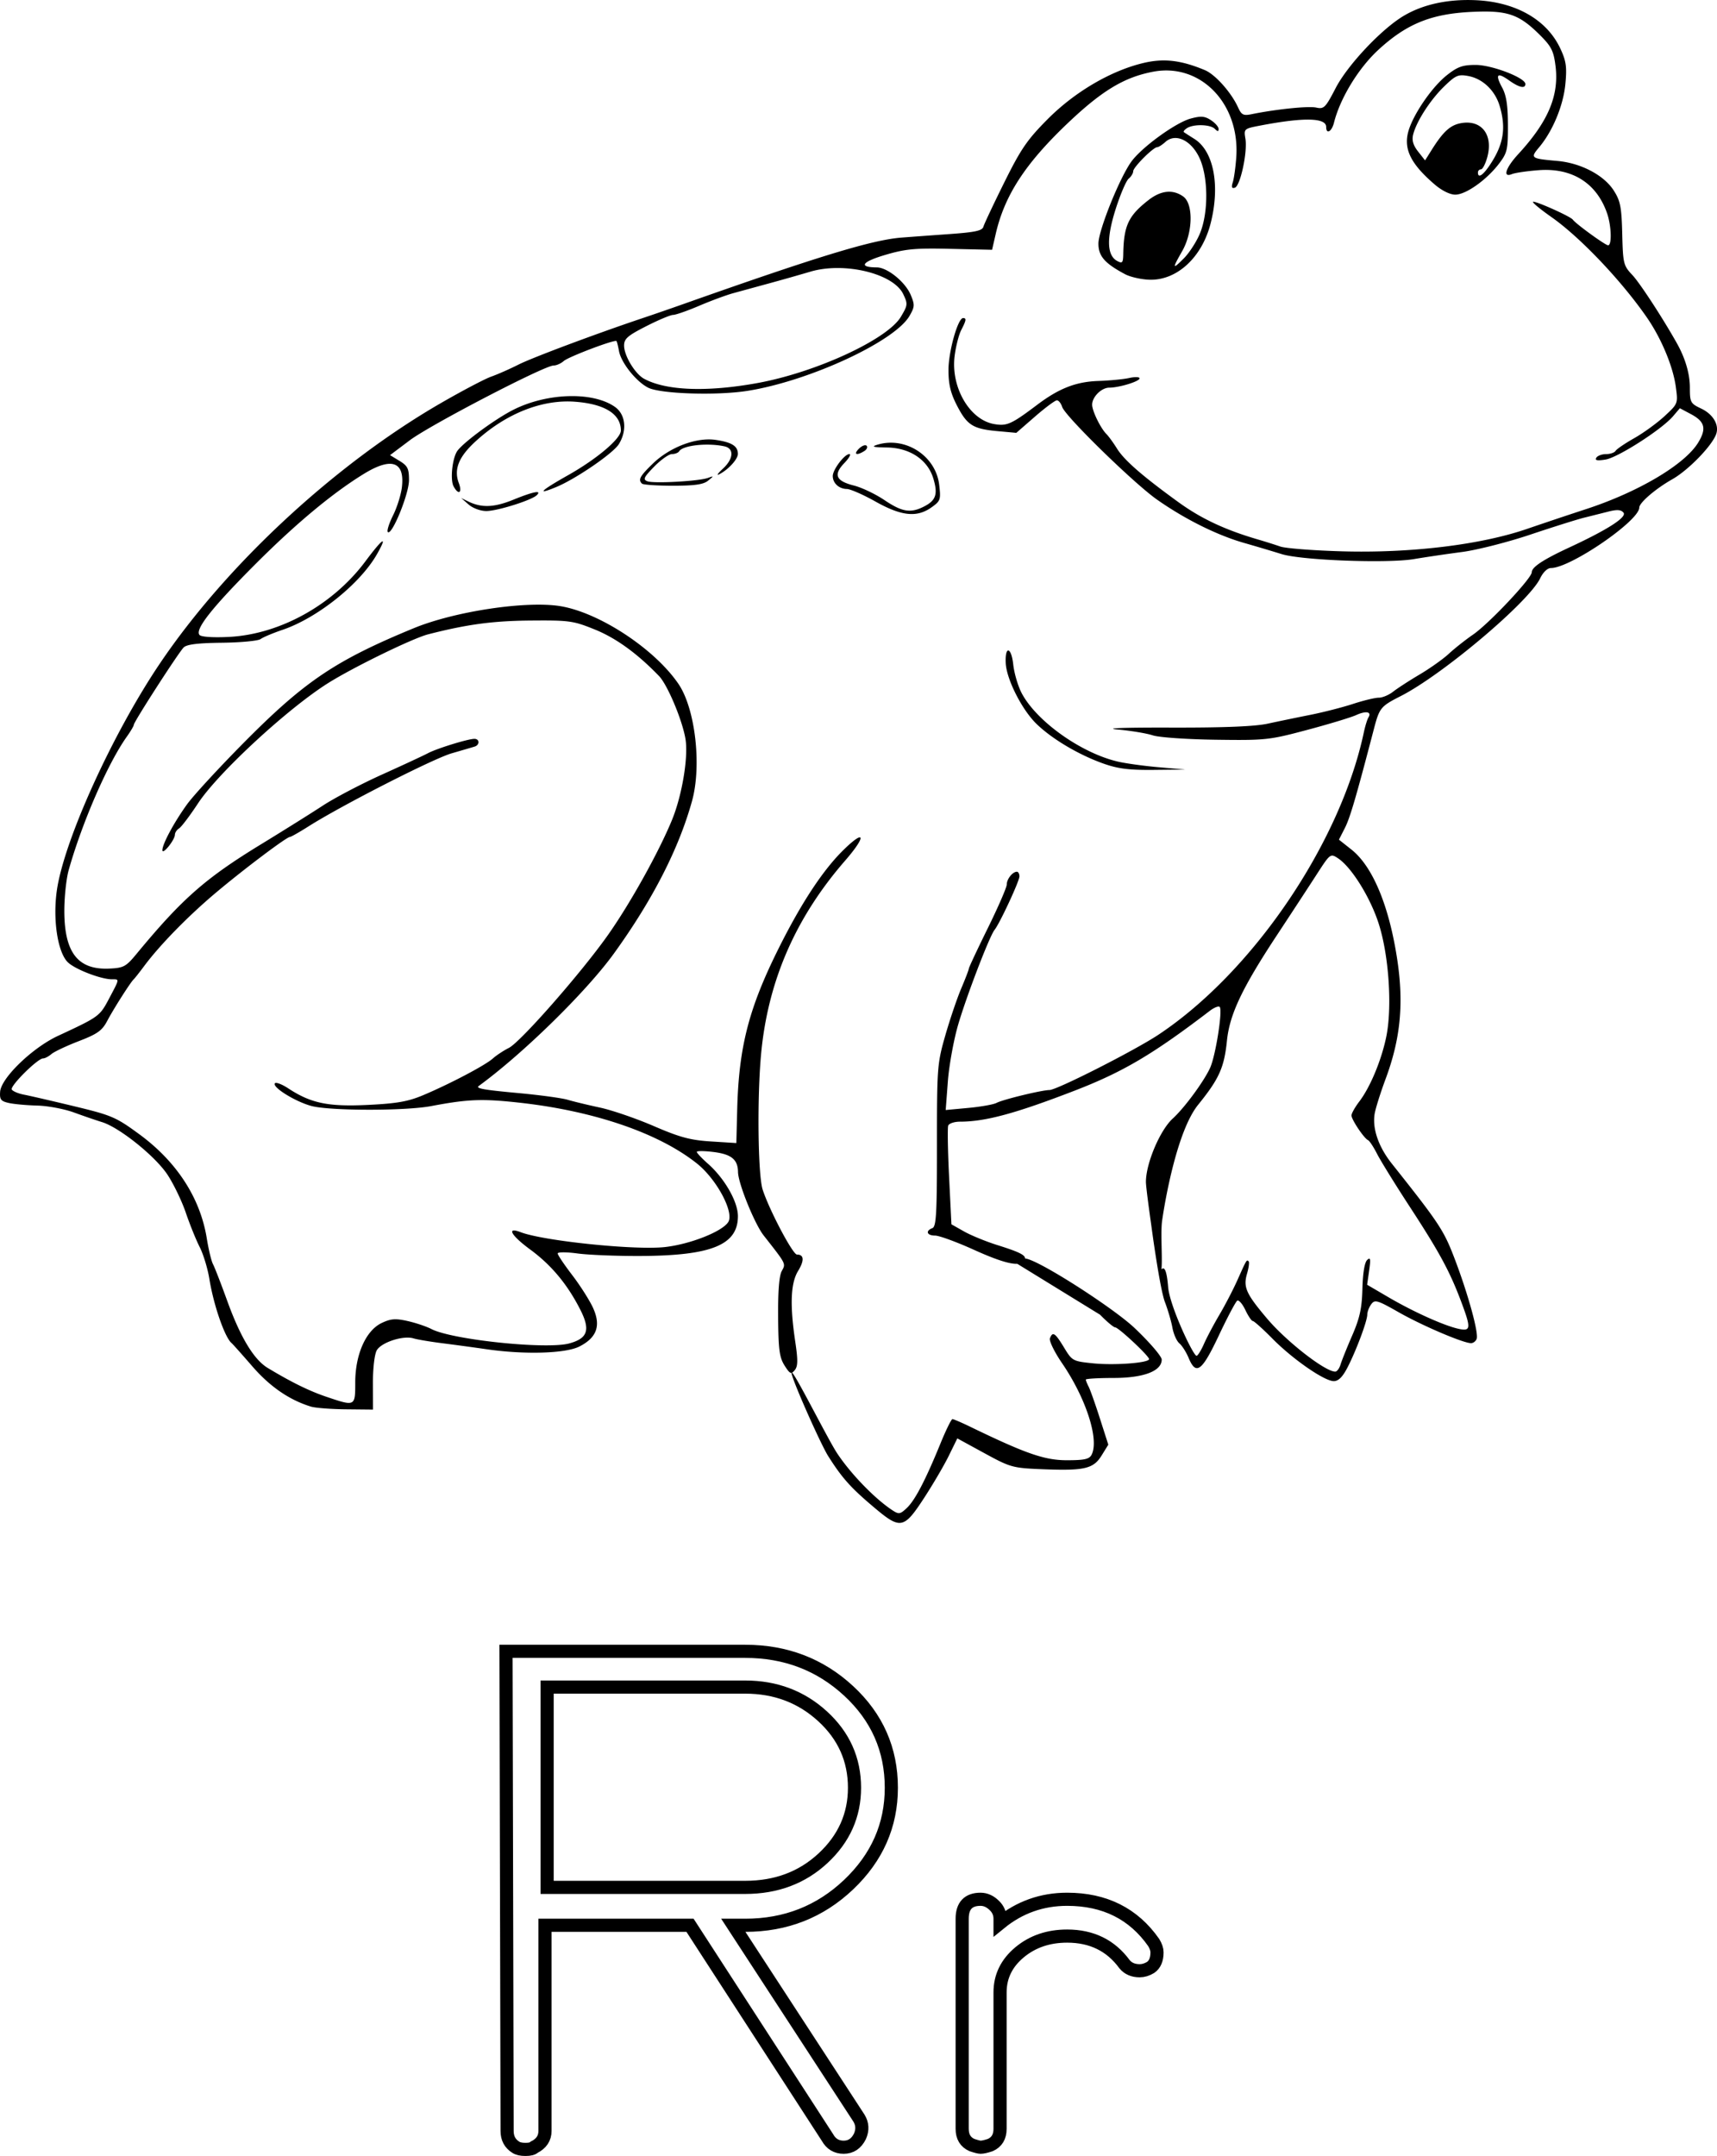 <svg xmlns="http://www.w3.org/2000/svg" viewBox="0 0 318.249 399.463"><g color="#000" stroke="#000" stroke-width="2.436" fill="none"><path d="M93.79 305.96h44.336c7.49 0 13.876 2.44 19.159 7.322 5.283 4.882 7.925 10.867 7.925 17.956 0 6.955-2.642 12.94-7.925 17.956-5.284 5.016-11.67 7.524-19.159 7.524h-2.21l23.276 35.704c.665 1.07.73 2.206.196 3.41-.67 1.339-1.673 2.008-3.01 2.008-1.336 0-2.339-.602-3.008-1.806l-25.474-39.316h-26.882v38.11c0 1.339-.67 2.343-2.008 3.012-.266.27-.8.404-1.604.404s-1.406-.134-1.806-.404c-1.07-.669-1.604-1.673-1.604-3.012zm7.622 6.624v37.112h36.714c5.75 0 10.565-1.806 14.442-5.418 3.877-3.612 5.816-7.959 5.816-13.04 0-5.216-1.972-9.629-5.917-13.239-3.945-3.61-8.725-5.415-14.34-5.415zM181.75 351.9c.939 0 1.808.402 2.608 1.206.67.67 1.004 1.471 1.004 2.406v.802c3.612-2.943 7.759-4.414 12.44-4.414 6.955 0 12.303 2.675 16.046 8.026.404.67.606 1.271.606 1.806 0 1.335-.402 2.271-1.206 2.81-.67.4-1.339.6-2.008.6-1.204 0-2.139-.402-2.804-1.206-2.543-3.477-6.088-5.216-10.634-5.216-3.477 0-6.42 1.003-8.828 3.009s-3.612 4.48-3.612 7.423v25.278c0 1.47-.602 2.471-1.806 3.006-.8.27-1.402.404-1.806.404-.265 0-.8-.135-1.604-.404-1.204-.535-1.806-1.537-1.806-3.006v-38.918c0-2.408 1.137-3.612 3.41-3.612z"/></g><path d="M162.16 279.42c-4.461-3.75-6.053-5.522-8.67-9.659-1.404-2.218-7.13-15.099-6.763-15.467.368-.368 6.696 12.351 8.463 15.01 2.53 3.804 6.973 8.384 10.185 10.497 1.23.81 1.453.777 2.7-.395 1.517-1.424 3.457-5.14 6.23-11.929 1.02-2.499 2.025-4.543 2.231-4.543.207 0 1.7.64 3.316 1.424 10.32 4.999 13.778 6.196 17.892 6.196 3.273 0 4.16-.198 4.585-1.025 1.44-2.803-1.038-10.476-5.478-16.96-1.416-2.07-2.424-4.14-2.244-4.61.505-1.316.957-1.02 2.615 1.715 1.5 2.473 1.621 2.54 5.371 2.924 3.99.409 10.387-.075 10.387-.785 0-.577-5.67-5.879-6.287-5.879-.28 0-1.54-1.055-2.799-2.344l-15.476-9.512 1.329-.86c1.223-.792 16.445 8.951 20.524 12.816 2.788 2.643 5.054 5.275 5.054 5.871 0 2.131-3.34 3.404-8.94 3.406-2.82.001-5.129.138-5.129.303 0 .166.237.76.527 1.32.29.56 1.228 3.204 2.085 5.877l1.558 4.859-1.24 2.008c-1.528 2.471-3.193 2.856-11.003 2.54-5.493-.223-5.887-.332-10.723-2.971l-5.02-2.74-1.585 3.23c-.87 1.776-2.952 5.324-4.624 7.885-3.683 5.64-4.344 5.772-9.072 1.798zm-104.52-18.8c-4.005-1.226-7.596-3.691-10.869-7.463-1.911-2.203-3.638-4.137-3.836-4.298-1.253-1.02-3.342-7.029-4.118-11.847-.313-1.944-1.123-4.62-1.799-5.945-.676-1.325-1.834-4.19-2.575-6.366-.74-2.176-2.274-5.356-3.41-7.067-2.271-3.422-8.889-8.733-12.119-9.726-1.108-.34-3.465-1.15-5.238-1.797-1.774-.648-4.807-1.218-6.742-1.267s-4.308-.264-5.275-.479c-1.503-.334-1.74-.639-1.634-2.09.188-2.553 5.98-8.144 10.72-10.347 7.63-3.547 7.734-3.623 9.467-6.898 1.982-3.746 1.956-3.582.566-3.582-2.121 0-7.058-1.93-8.289-3.24-1.845-1.964-2.722-7.988-1.939-13.312 1.368-9.299 10.29-28.923 19.065-41.936 12.31-18.254 32.415-36.895 51.999-48.214 3.997-2.31 8.236-4.542 9.42-4.96 1.185-.418 3.455-1.418 5.044-2.222 2.587-1.308 14.498-5.765 23.113-8.648 1.773-.593 5.07-1.732 7.327-2.53 25.118-8.886 35.15-11.943 40.57-12.365 1.545-.12 5.535-.413 8.867-.65 4.823-.343 6.113-.623 6.323-1.373.145-.518 1.887-4.212 3.872-8.209 3.091-6.226 4.246-7.907 8.067-11.744 5.042-5.061 11.763-8.985 17.807-10.396 3.738-.871 6.889-.497 11.297 1.342 1.925.803 4.889 4.127 6.153 6.902.642 1.408.978 1.576 2.528 1.26 4.55-.924 10.52-1.537 11.943-1.224 1.451.318 1.725.045 3.621-3.612 2.22-4.279 8.5-10.943 12.617-13.386 3.58-2.125 8.17-3.123 13.326-2.897 7.427.325 13.178 3.597 15.681 8.922 1.098 2.335 1.253 3.399.957 6.57-.375 4.014-2.338 8.754-4.873 11.768-1.68 1.996-1.559 2.087 3.391 2.525 4.345.384 8.628 2.632 10.447 5.483 1.229 1.925 1.447 3.042 1.571 8.028.138 5.516.227 5.879 1.871 7.62 1.395 1.478 5.637 7.977 8.272 12.673 1.55 2.763 2.394 5.654 2.394 8.2 0 2.731.11 2.935 2.1 3.88 2.23 1.058 3.393 3.066 2.76 4.768-.818 2.198-5.173 6.665-8.12 8.328-3.07 1.733-6.119 4.345-6.119 5.243 0 2.455-12.777 11.201-16.364 11.201-.65 0-1.458.768-2.004 1.906-2.099 4.371-18.09 17.873-25.849 21.824-3.735 1.901-3.942 2.158-4.99 6.166-3.283 12.57-4.408 16.405-5.36 18.273l-1.103 2.16 2.325 1.842c3.971 3.145 7.033 10.557 8.52 20.621 1.191 8.068.544 14.515-2.196 21.879-.96 2.58-1.875 5.498-2.034 6.487-.438 2.726.73 6.103 3.178 9.185 8.8 11.078 9.635 12.34 11.646 17.61 2.51 6.577 4.497 13.81 4.087 14.878-.166.433-.633.787-1.038.787-1.438 0-9.037-3.24-13.37-5.702-4.013-2.28-4.46-2.411-5.129-1.51-.403.544-.732 1.4-.733 1.902 0 1.206-2.065 6.722-3.688 9.853-.896 1.728-1.668 2.492-2.521 2.492-1.75 0-7.593-4.045-11.376-7.874-1.773-1.795-3.41-3.264-3.636-3.264-.227 0-.85-.92-1.383-2.046-.535-1.126-1.208-1.9-1.498-1.722-.29.18-1.825 3.079-3.412 6.443-3.143 6.663-4.222 7.466-5.601 4.166-.449-1.074-1.22-2.287-1.713-2.697-.494-.41-1.073-1.708-1.287-2.884-.214-1.177-.842-3.327-1.397-4.777-1.65-4.32-5.494-37.297-.953-5.862.075.516 1.1-2.516 1.55 3.077.283 3.52 4.651 12.75 5.27 12.75.22 0 .836-.989 1.369-2.198s1.827-3.649 2.876-5.422c1.048-1.773 2.554-4.675 3.346-6.448 1.692-3.789 1.696-3.796 2.062-3.43.156.156.02 1.19-.303 2.296-.724 2.486-.172 3.715 3.733 8.321 3.622 4.272 10.749 9.812 12.623 9.812.322 0 .764-.593.983-1.319.219-.725 1.193-3.154 2.166-5.397 1.401-3.234 1.792-5.029 1.885-8.662.072-2.841.404-4.857.873-5.3.614-.583.685-.219.378 1.933l-.377 2.65 3.973 2.323c4.603 2.692 10.278 5.248 12.953 5.836 2.322.51 2.375-.058.472-5.114-2.084-5.534-4.017-9.101-9.443-17.417-2.706-4.146-5.457-8.591-6.113-9.878-.656-1.286-1.408-2.43-1.67-2.54-.723-.304-3.072-3.805-3.072-4.58 0-.374.651-1.534 1.447-2.577 2.016-2.643 4.09-7.614 4.991-11.959 1.138-5.49.503-15.081-1.389-20.985-1.567-4.893-5.058-10.495-7.563-12.136-1.384-.907-1.436-.868-3.929 2.99-1.389 2.15-4.728 7.25-7.42 11.335-6.408 9.723-8.72 14.601-9.217 19.446-.514 5.019-1.437 7.076-5.339 11.901-3.864 4.779-6.105 17.46-6.678 21.46-.422 2.942.41 10.295-.538 9.709-.28-.173-2.467-15.31-2.467-16.872 0-3.431 2.612-9.592 4.98-11.744 2.142-1.948 5.74-6.828 6.914-9.38.998-2.169 2.32-10.426 1.804-11.262-.168-.272-1.01.045-1.873.704-10.53 8.043-16.068 11.313-25.015 14.768-10.989 4.243-16.57 5.754-21.268 5.755-1.058 0-2.043.33-2.19.734-.146.403-.072 4.682.165 9.508l.432 8.776 2.344 1.324c1.29.728 4.06 1.862 6.155 2.52 4.56 1.43 5.558 2 5.024 2.866-.76 1.228-3.562.63-9.368-1.996-3.196-1.445-6.427-2.628-7.181-2.628-1.525 0-1.845-.865-.51-1.377.726-.279.86-2.678.856-15.317-.004-14.464.05-15.175 1.548-20.396.854-2.975 2.183-6.893 2.954-8.706.771-1.814 1.402-3.46 1.402-3.66 0-.198 1.583-3.574 3.517-7.5 1.934-3.928 3.517-7.57 3.517-8.095 0-1.003 1.079-2.361 1.876-2.361.258 0 .469.389.469.864 0 .875-3.636 8.691-4.608 9.906-.947 1.182-5.243 12.383-6.769 17.644-.818 2.822-1.667 7.517-1.888 10.433l-.4 5.303 4.212-.392c2.316-.215 4.665-.635 5.22-.932 1.152-.618 8.403-2.379 9.794-2.379 1.365 0 15.824-7.337 20.231-10.267 17.49-11.625 33.68-35.46 38.049-56.018.245-1.153.626-2.388.845-2.744.662-1.07-.435-1.282-2.28-.44-.954.434-5.033 1.669-9.063 2.742-7.046 1.878-7.695 1.948-16.943 1.822-5.337-.073-10.533-.434-11.676-.811-1.133-.374-4.06-.86-6.504-1.08-2.725-.246 1.113-.386 9.918-.362 9.726.026 15.497-.207 17.879-.723 1.934-.42 5.495-1.156 7.913-1.638 2.418-.481 5.98-1.394 7.914-2.028 1.934-.634 4.075-1.15 4.757-1.147.682.004 1.88-.498 2.664-1.114.783-.616 2.995-2.05 4.915-3.185 1.92-1.135 4.358-2.867 5.418-3.849 1.06-.981 3.076-2.575 4.48-3.541 2.97-2.044 10.886-10.446 10.886-11.556 0-.952 2.102-2.336 7.004-4.613 7.087-3.292 10.68-5.603 9.996-6.43-.46-.553-1.187-.603-2.802-.193-1.2.304-3.236.816-4.526 1.136-1.29.32-5.778 1.733-9.974 3.14-4.197 1.405-9.868 2.847-12.603 3.205-2.736.358-6.749.95-8.918 1.316-4.915.83-20.876.23-24.539-.924a364.43 364.43 0 00-6.981-2.075c-5.002-1.435-10.957-4.399-16.11-8.019-4.301-3.02-17.035-15.454-17.577-17.162-.216-.678-.659-1.233-.985-1.233-.326 0-2.152 1.356-4.057 3.013l-3.464 3.013-3.445-.313c-4.58-.415-5.657-1.088-7.533-4.708-1.198-2.313-1.586-3.913-1.595-6.574-.01-3.434 1.737-9.672 2.71-9.672.657 0 .593.408-.348 2.228-.45.87-1.001 3.038-1.223 4.816-.724 5.795 2.795 11.83 7.349 12.599 2.36.398 3.156.04 7.964-3.58 4.052-3.051 7.193-4.271 11.349-4.41 2.096-.069 4.668-.318 5.715-.552s1.905-.203 1.905.07c0 .564-3.766 1.717-5.624 1.722-1.445.004-3.168 1.72-3.168 3.156 0 1.158 1.555 4.348 2.656 5.45.41.41 1.283 1.61 1.939 2.666 1.347 2.169 4.675 5.072 11.4 9.945 4.222 3.058 8.673 5.144 14.78 6.925 1.29.376 3.136.958 4.103 1.295.967.336 6.111.735 11.431.887 12.763.364 25.703-1.203 34.292-4.151a856.117 856.117 0 0110.845-3.633c9.767-3.176 18.412-8.294 20.889-12.366 1.575-2.59 1.242-3.889-1.35-5.27l-2.048-1.09-1.272 1.49c-2.078 2.437-10.198 7.644-12.504 8.018-1.537.25-2.021.156-1.72-.33.23-.374 1.047-.679 1.815-.679s1.566-.273 1.772-.608c.207-.335 1.763-1.39 3.457-2.347 1.694-.956 4.214-2.785 5.599-4.063 2.5-2.31 2.515-2.344 2.113-5.37-.508-3.83-2.696-9.074-5.428-13.005-4.748-6.834-12.343-14.81-17.642-18.527-2.014-1.413-3.551-2.68-3.416-2.814.288-.288 6.959 2.692 7.39 3.301.538.76 6.023 4.745 6.532 4.745.728 0 .616-3.6-.185-5.921-1.937-5.615-6.49-8.477-12.72-7.993-2.137.166-4.348.49-4.912.722-1.777.73-1.182-1.152 1.173-3.707 5.539-6.009 7.585-10.846 6.9-16.317-.347-2.783-.763-3.616-2.847-5.697-3.923-3.918-6.028-4.64-12.632-4.334-7.518.349-12.07 2.185-17.302 6.98-3.724 3.411-7.138 9-8.282 13.554-.42 1.676-1.449 2.228-1.449.777 0-1.708-4.136-1.794-12.182-.255-3.061.586-3.092.613-2.785 2.452.41 2.455-.939 8.733-1.948 9.065-.58.19-.684-.085-.388-1.019.224-.704.512-2.78.64-4.612.7-9.937-6.615-17.497-15.351-15.865-5.396 1.008-9.545 3.508-15.96 9.616-7.838 7.466-11.644 13.333-13.282 20.48l-.667 2.908-7.715-.175c-6.624-.15-8.344.011-12.154 1.142-4.295 1.275-4.948 2.271-1.504 2.293 1.973.012 5.294 2.71 6.3 5.115.763 1.828.74 2.197-.236 3.88-2.762 4.753-18.64 12.09-30.046 13.884-5.725.9-16.144.56-18.408-.6-2.228-1.142-4.996-4.621-5.386-6.768-.17-.935-.38-1.772-.467-1.859-.331-.332-8.899 2.909-9.781 3.7-.51.455-1.355.829-1.879.829-1.69 0-22.868 11.008-26.65 13.852l-3.661 2.753 1.756 1.068c1.51.918 1.756 1.42 1.756 3.568 0 2.56-3.185 10.355-3.926 9.613-.21-.209.229-1.601.974-3.094s1.485-3.862 1.643-5.266c.531-4.708-1.93-5.558-7.035-2.432-5.77 3.533-12.564 9.18-20.047 16.663-8.149 8.149-11.383 12.252-10.417 13.217.352.352 2.597.491 5.487.34 9.41-.492 19.229-5.938 25.24-13.998 3.26-4.368 4.205-4.955 2.149-1.333-3.115 5.486-11.042 11.833-17.516 14.025-1.774.601-3.595 1.368-4.047 1.704-.452.337-3.67.645-7.149.685-4.511.051-6.556.304-7.126.879-.981.989-9.229 13.779-9.229 14.312 0 .21-.59 1.212-1.313 2.226-3.497 4.91-8.283 15.894-10.762 24.697-.451 1.602-.816 5.031-.81 7.621.015 7.698 2.533 10.907 8.348 10.639 2.642-.121 3.08-.359 5.035-2.723 8.453-10.227 12.732-13.99 23.086-20.313 4.128-2.52 9.282-5.746 11.453-7.167 2.17-1.42 7.111-4.01 10.98-5.755 3.87-1.745 7.695-3.523 8.5-3.951 1.647-.875 7.421-2.658 8.607-2.658.982 0 1.014 1.134.04 1.435-.403.125-2.315.684-4.25 1.244-3.436.993-20.392 9.642-26.536 13.536-1.699 1.076-3.249 1.957-3.445 1.957-.61 0-8.467 5.913-13.713 10.321-5.121 4.302-10.374 9.67-13.284 13.573-.898 1.205-1.78 2.323-1.96 2.485-.572.512-3.74 5.488-4.915 7.716-.946 1.794-1.812 2.41-5.276 3.746-2.28.88-4.56 1.958-5.07 2.396-.509.438-1.197.797-1.53.797-1.019 0-6.195 5.143-5.807 5.77.2.323 1.217.75 2.261.95 1.044.199 5.241 1.168 9.327 2.153 6.957 1.678 7.724 2.008 12.077 5.204 6.924 5.082 11.274 11.804 12.478 19.28.332 2.063.851 4.212 1.153 4.776.301.563 1.485 3.614 2.631 6.78 2.451 6.77 4.942 10.895 7.514 12.443 4.45 2.68 7.704 4.275 10.947 5.367 5.27 1.775 5.27 1.775 5.27-2.677 0-5.191 1.974-9.633 4.898-11.02 1.696-.805 2.553-.87 4.798-.367 1.504.336 3.496 1.006 4.428 1.488 3.842 1.987 21.285 3.809 25.528 2.666 3.438-.926 3.965-2.496 2.083-6.211-2.391-4.723-5.368-8.301-9.312-11.197-3.558-2.613-4.457-4.239-1.773-3.209 4.235 1.625 21.187 3.375 26.742 2.76 4.687-.52 10.643-2.872 11.748-4.64 1.127-1.805-2.157-7.937-5.806-10.842-7.074-5.632-19.068-9.741-32.9-11.27-6.895-.763-9.543-.66-16.365.633-4.797.91-18.802.894-22.207-.025-2.957-.798-7.231-3.439-6.77-4.184.17-.277 1.288.136 2.481.918 4.23 2.774 7.39 3.43 14.773 3.072 5.391-.262 7.446-.625 10.258-1.81 4.945-2.083 11.508-5.538 12.896-6.788.645-.58 1.987-1.466 2.982-1.969 2.162-1.092 13.42-13.917 18.358-20.913 4.117-5.834 9.368-15.257 11.848-21.26 1.884-4.56 3.081-11.72 2.52-15.068-.588-3.506-3.332-10.029-4.904-11.658-4.035-4.18-7.96-7.024-11.89-8.615-3.999-1.62-4.727-1.722-11.88-1.663-7.02.057-11.773.695-19.021 2.552-2.84.727-13.806 6.069-18.495 9.009-7.497 4.7-20.421 16.635-24.156 22.306-1.512 2.295-3.092 4.384-3.512 4.642-.42.258-.768.785-.775 1.172-.018.977-2.303 3.813-2.319 2.879-.02-1.124 2.146-5.153 4.58-8.523 1.182-1.635 5.973-6.832 10.649-11.547 11.163-11.26 16.897-15.113 31.36-21.071 7.577-3.121 20.832-5.117 27.152-4.088 7.247 1.18 17.5 7.924 21.919 14.42 3.111 4.574 4.33 15.128 2.505 21.7-2.459 8.857-7.309 18.32-14.47 28.234-5.096 7.054-16.837 18.56-25.04 24.538-.642.467.79.726 7.377 1.332 3.917.36 8.003.917 9.08 1.236 1.078.32 3.78.973 6.004 1.45 2.225.479 6.709 2.02 9.965 3.424 4.849 2.091 6.77 2.607 10.61 2.85l4.69.295.161-6.23c.3-11.626 2.159-18.807 7.766-30.01 4.167-8.324 8.15-14.355 11.92-18.054 4.067-3.988 4.288-2.595.313 1.972-9.193 10.565-14.304 22.311-15.565 35.77-.761 8.134-.597 22.475.289 25.194 1.242 3.812 5.578 12.017 6.35 12.017 1.324 0 1.4 1.092.211 3.043-1.377 2.259-1.54 6.263-.53 13.055.523 3.51.503 4.608-.097 5.33-.663.8-.89.694-1.883-.873-.945-1.493-1.138-2.95-1.188-8.97-.038-4.726.19-7.645.67-8.524.774-1.42.886-1.2-3.358-6.608-1.68-2.142-4.718-9.648-4.746-11.727-.032-2.341-1.224-3.316-4.563-3.729-1.693-.209-3.078-.217-3.078-.017s.94 1.195 2.087 2.211c3.08 2.727 5.534 7.025 5.534 9.694 0 5.344-4.897 7.333-18.172 7.381-4.353.016-9.562-.195-11.577-.469-2.015-.273-3.661-.273-3.658 0 .003.274 1.217 2.08 2.697 4.015 1.48 1.934 3.214 4.661 3.854 6.06 1.503 3.284.722 5.509-2.514 7.16-2.57 1.31-10.148 1.535-17.232.51-2.257-.327-5.95-.829-8.207-1.114-2.257-.286-4.658-.69-5.336-.899-1.903-.583-5.976.75-6.799 2.225-.415.746-.717 3.359-.708 6.135l.016 4.836-5.017-.05c-2.76-.028-5.677-.252-6.483-.5zm82.703-189.64c10.839-1.96 24.13-8.088 26.627-12.274 1.293-2.168 1.316-2.386.445-4.212-1.828-3.832-10.942-6.028-17.235-4.152a424.242 424.242 0 01-7.539 2.139c-2.418.66-5.452 1.49-6.741 1.843-1.29.353-4.128 1.403-6.307 2.333s-4.355 1.691-4.835 1.691c-.48 0-2.72.941-4.978 2.092-3.47 1.768-4.104 2.323-4.104 3.594 0 1.875 2.034 5.242 3.716 6.15 4.07 2.2 11.607 2.487 20.951.796zm64.176 70.496c-4.565-1.615-9.515-4.55-12.404-7.353-2.7-2.621-5.559-8.268-5.702-11.264-.156-3.265 1.032-3.042 1.394.262.176 1.612.874 3.988 1.55 5.28 2.724 5.198 10.938 11.067 17.766 12.691 1.45.346 4.88.823 7.62 1.06l4.983.433-5.862.062c-4.578.048-6.625-.208-9.345-1.17zm-42.25-48.55c-2.257-1.268-4.644-2.314-5.305-2.325-1.46-.024-2.609-1.082-2.609-2.403 0-1.19 2.18-4.065 3.084-4.065.359 0-.064.748-.94 1.663-2.07 2.16-1.578 3.32 1.764 4.162 1.46.368 4.01 1.582 5.667 2.698 3.301 2.222 4.869 2.471 7.383 1.17 2.172-1.122 2.55-2.273 1.689-5.146-1.05-3.5-4.341-5.704-8.622-5.77-2.58-.04-2.952-.15-1.74-.517 5.193-1.57 10.807 2.072 11.44 7.42.328 2.767.248 3.003-1.426 4.195-2.7 1.923-5.568 1.624-10.386-1.082zm-75.408.553l-1.384-1.205 1.337.649c2.467 1.199 4.786 1.106 8.327-.332 3.72-1.512 5.336-1.827 4.36-.85-.938.937-7.318 2.944-9.361 2.944-1.073 0-2.496-.523-3.28-1.206zm-2.788-3.37c-.673-1.257-.221-5.346.731-6.611 1.255-1.668 7.045-5.906 10.342-7.57 6.277-3.169 14.807-3.404 18.857-.52 1.958 1.394 2.262 4.344.708 6.875-1.043 1.7-7.946 6.433-11.591 7.948-3.826 1.59-2.947.702 2.146-2.17 5.363-3.023 9.814-6.786 9.814-8.296 0-3.044-2.969-4.91-8.484-5.33-6.19-.472-12.96 2.25-18.582 7.47-3.025 2.81-3.918 5.096-2.97 7.607.687 1.82-.068 2.284-.97.597zm34.915-.505c-.735-.734-.39-1.37 1.998-3.687 3.17-3.077 8.109-4.943 11.676-4.412 2.992.445 4.107 1.15 4.107 2.598 0 .994-1.844 2.987-3.517 3.8-.484.236-.154-.24.733-1.057 1.986-1.828 2.122-3.752.293-4.149-3.16-.685-7.711-.188-8.394.916-.177.286-.78.52-1.34.52s-2.04 1.046-3.29 2.325c-1.931 1.979-2.12 2.383-1.262 2.712 1.173.45 9.488-.006 11.209-.614 1.156-.41 1.156-.402.034.512-.852.695-2.48.927-6.497.927-2.947 0-5.535-.176-5.75-.39zm40.21-6.462c.545-.545 1.187-.794 1.427-.554s.049.682-.425.982c-1.427.902-2.062.632-1.002-.428zm49.333-32.339c-3.773-2.01-4.936-3.346-4.936-5.665 0-2.472 4.04-12.465 6.191-15.311 2.033-2.69 8.187-7.125 10.9-7.856 1.921-.517 2.608-.463 3.767.296.78.51 1.417 1.239 1.417 1.619 0 .521-.172.518-.703-.014-.832-.832-3.916-.916-5.142-.14-.474.3-.738.64-.586.754.152.116 1.023.678 1.937 1.25 3.603 2.258 4.824 8.677 2.993 15.742-1.614 6.229-6.212 10.464-11.236 10.35-1.539-.034-3.61-.496-4.603-1.025zm13.825-7.416c1.697-3.96 1.625-10.861-.15-14.371-1.585-3.137-4.384-4.358-6.205-2.71-.587.531-1.267.966-1.511.966-.732 0-4.447 3.721-4.447 4.453 0 .374-.377.992-.84 1.376-.46.383-1.546 2.918-2.41 5.633-1.728 5.426-1.634 8.595.286 9.623.954.51 1.093.348 1.122-1.312.093-5.242.95-7.069 4.678-9.974 2.302-1.795 4.49-2.027 6.413-.68 1.922 1.346 1.833 6.635-.17 10.138-1.881 3.29-1.837 3.487.303 1.347.969-.969 2.288-2.99 2.931-4.49zm43.542-9.227c-4.376-3.758-5.75-6.506-4.874-9.749.838-3.103 4.359-8.263 7.14-10.464 2.006-1.587 2.926-1.916 5.36-1.916 3.001 0 9.206 2.382 9.206 3.534 0 .916-1.156.66-3.02-.667-2.212-1.575-2.622-1.15-1.284 1.328.78 1.445 1.061 3.27 1.07 6.943.01 4.593-.121 5.154-1.672 7.182-2.304 3.011-6.128 5.714-8.085 5.714-.985 0-2.495-.749-3.841-1.905zm10.204-3.521c2.59-3.834 3.102-6.875 1.855-11.036-.854-2.85-3.148-5.029-5.81-5.517-1.87-.344-2.327-.145-4.484 1.948-2.57 2.494-5.138 6.488-5.736 8.92-.258 1.051.014 1.973.923 3.129l1.29 1.639 1.23-1.958c2.118-3.367 3.426-4.567 5.38-4.933 3.826-.718 6.05 2.104 4.93 6.257-.338 1.258-.869 2.288-1.179 2.288a.577.577 0 00-.564.586c0 1.112.884.572 2.165-1.323z"/></svg>